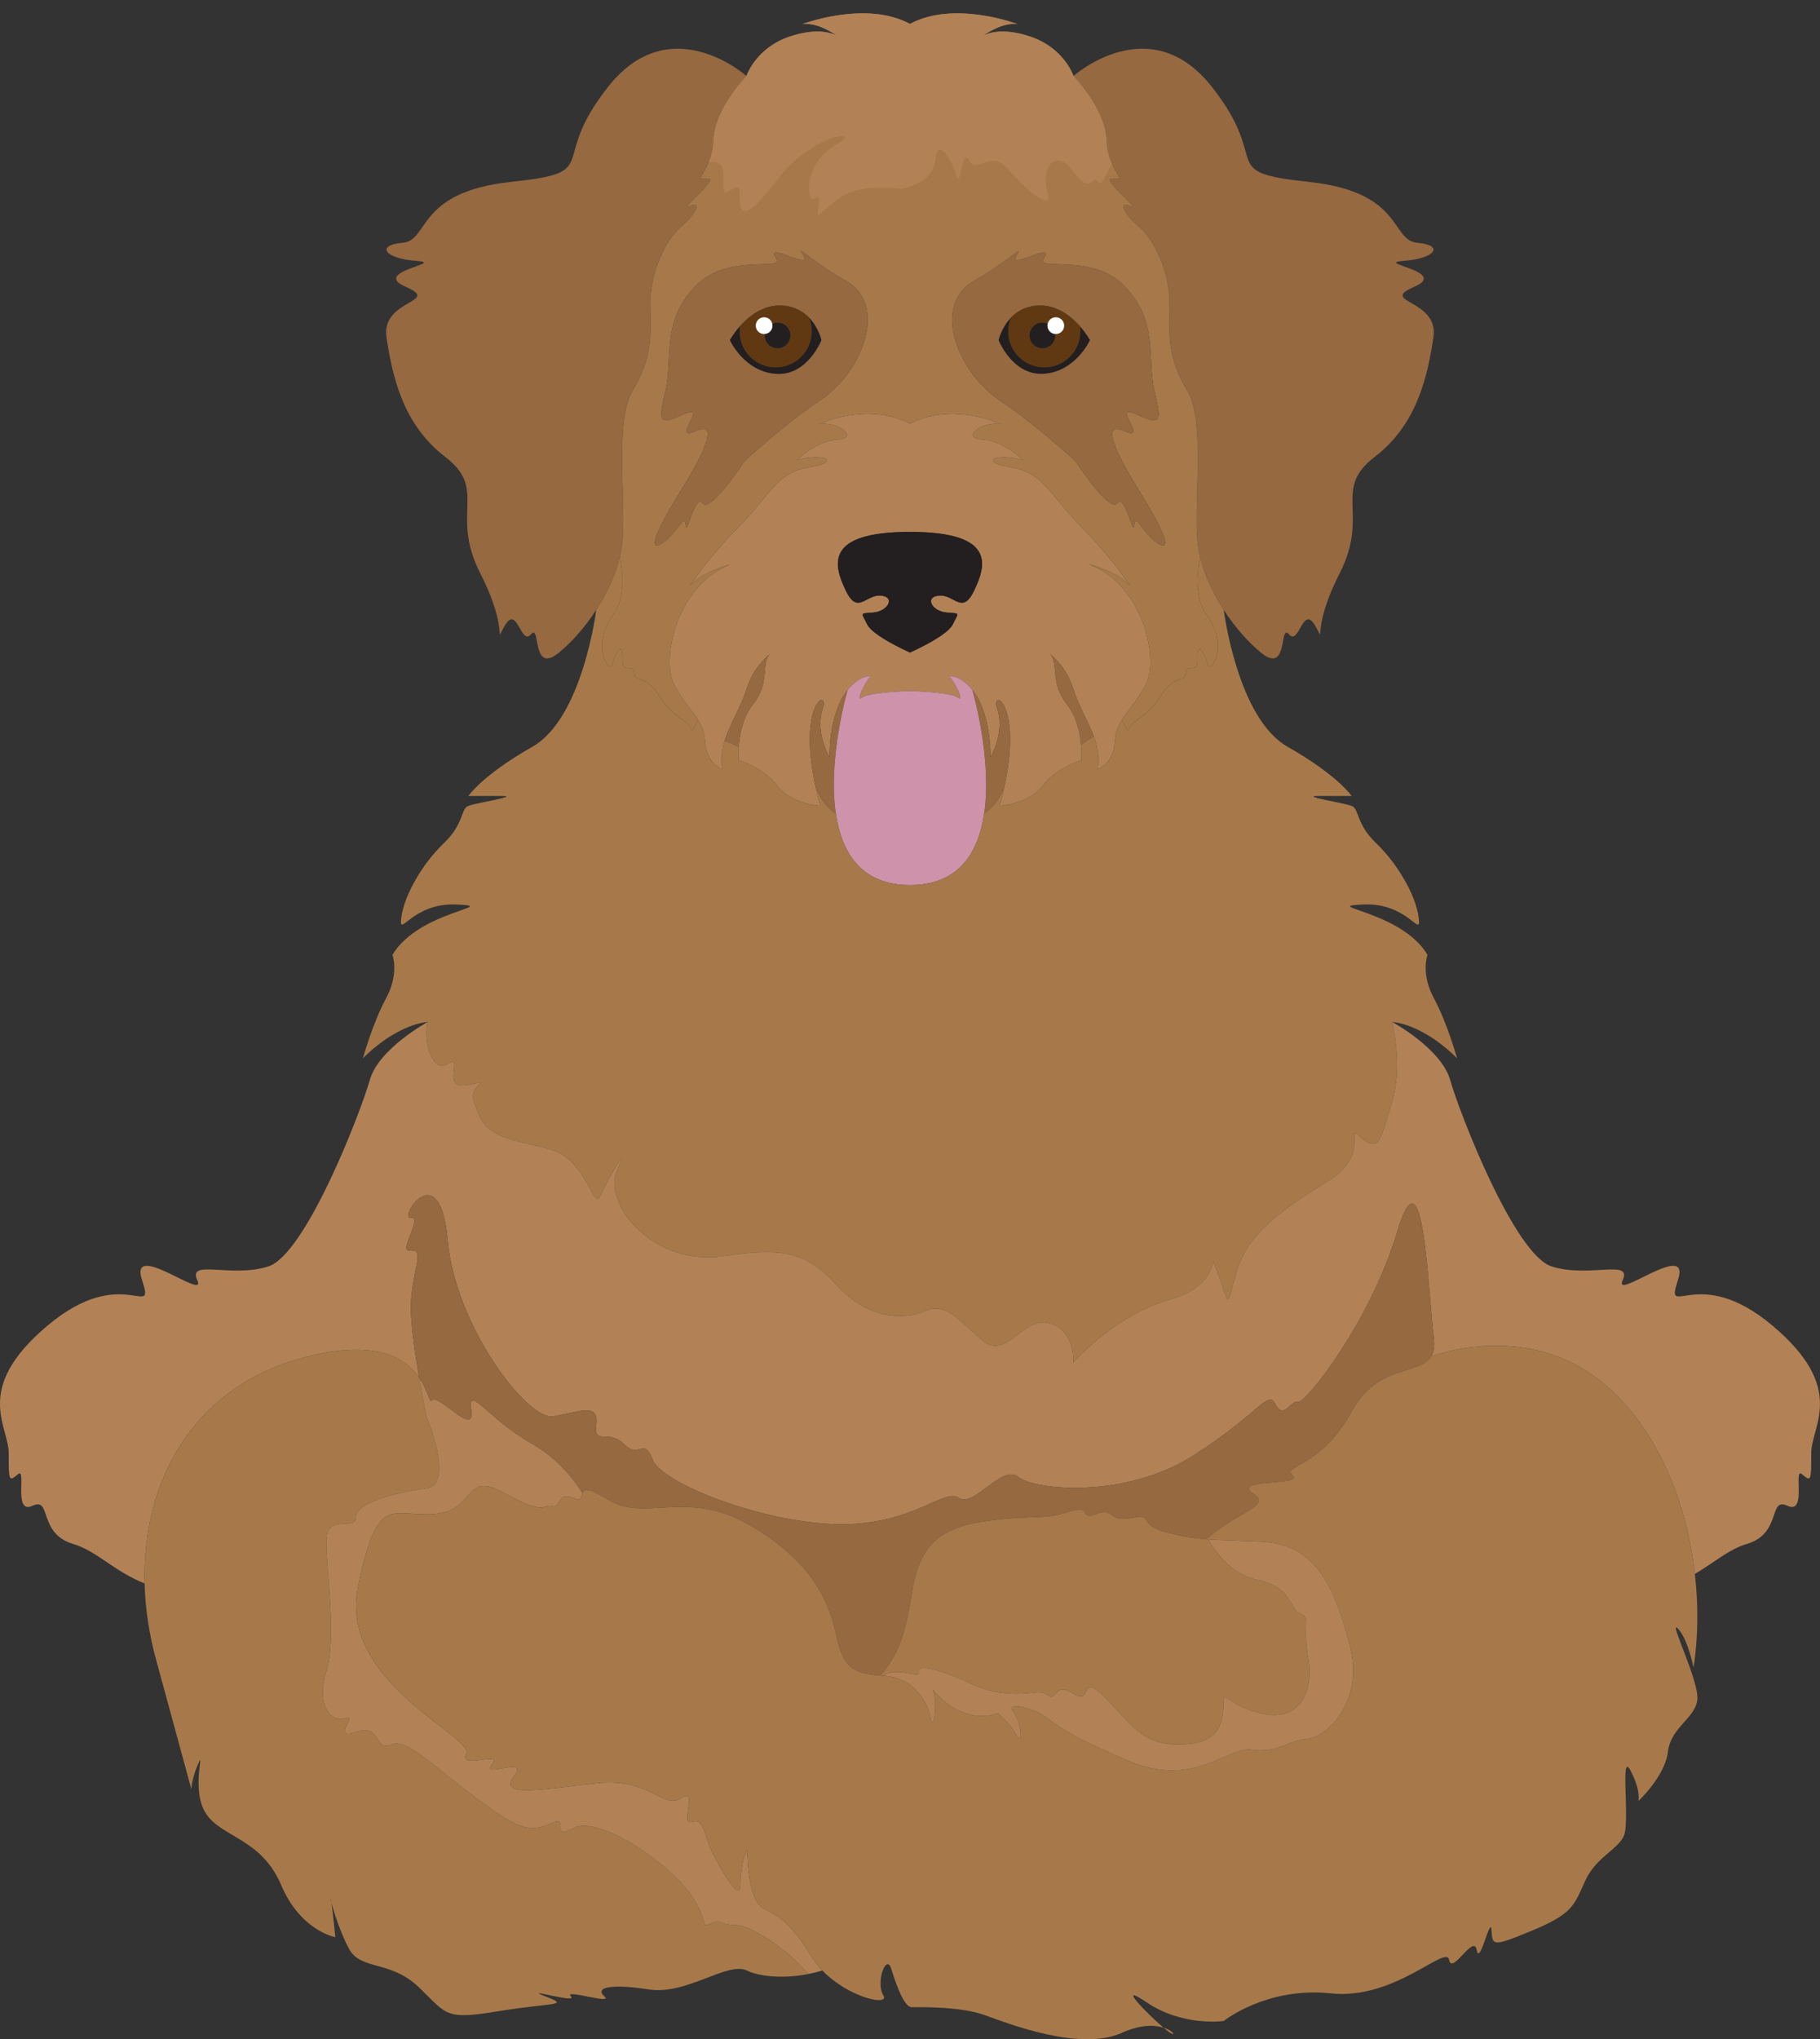 <?xml version="1.0" encoding="UTF-8"?><svg xmlns="http://www.w3.org/2000/svg" xmlns:xlink="http://www.w3.org/1999/xlink" height="642.5" preserveAspectRatio="xMidYMid meet" version="1.0" viewBox="0.0 -4.2 573.8 642.5" width="573.8" zoomAndPan="magnify"><rect x="0.0" y="-4.2" width="573.8" height="642.5" fill="#333333" stroke="none"/><defs><clipPath id="a"><path d="M 0 317 L 573.789 317 L 573.789 495 L 0 495 Z M 0 317"/></clipPath><clipPath id="b"><path d="M 112 419 L 536 419 L 536 638.301 L 112 638.301 Z M 112 419"/></clipPath></defs><g><g id="change1_1"><path d="M 230.492 173.543 C 230.426 173.559 230.336 173.582 230.215 173.621 C 230.27 173.609 230.32 173.598 230.371 173.582 C 230.242 173.637 230.109 173.688 229.992 173.754 C 230.164 173.676 230.32 173.609 230.492 173.543 Z M 343.402 173.582 C 343.453 173.598 343.508 173.609 343.57 173.621 C 343.453 173.582 343.348 173.559 343.281 173.543 C 343.453 173.609 343.609 173.676 343.781 173.754 C 343.664 173.688 343.531 173.637 343.402 173.582 Z M 357.438 185.938 C 358.059 187.004 358.637 188.082 359.148 189.188 C 358.648 188.082 358.07 186.988 357.438 185.938" fill="#b28256"/></g><g id="change1_2"><path d="M 307.133 181.852 C 303.402 189.672 300.918 183.109 296.133 183.457 C 291.332 183.805 293.82 188.43 298.43 188.777 C 303.055 189.137 302.16 188.777 300.395 192.52 C 298.617 196.234 286.895 201.395 286.895 201.395 C 286.895 201.395 275.172 196.234 273.395 192.52 C 271.617 188.777 270.734 189.137 275.359 188.777 C 279.961 188.43 282.445 183.805 277.66 183.457 C 272.875 183.109 270.387 189.672 266.645 181.852 C 262.918 174.047 259.535 163.383 286.895 163.383 C 314.23 163.383 310.859 174.047 307.133 181.852 Z M 360.508 192.531 C 360.109 191.41 359.648 190.293 359.152 189.188 C 358.633 188.078 358.059 187 357.438 185.941 C 355.758 183.082 353.621 180.41 351.035 178.172 C 350.414 177.641 349.758 177.117 349.07 176.633 C 347.469 175.488 345.703 174.52 343.777 173.746 C 343.613 173.676 343.453 173.609 343.277 173.551 C 343.355 173.562 343.453 173.586 343.578 173.625 C 343.664 173.648 343.754 173.676 343.863 173.699 C 343.988 173.734 344.125 173.785 344.285 173.836 C 345.195 174.109 346.598 174.566 348.164 175.203 C 348.848 175.477 349.559 175.801 350.254 176.121 C 351.508 176.719 352.754 177.414 353.859 178.199 C 354.02 178.309 354.168 178.41 354.316 178.547 C 354.777 178.883 355.211 179.254 355.598 179.641 C 355.734 179.754 355.848 179.891 355.973 180.012 C 356.082 180.148 356.207 180.273 356.309 180.41 C 355.996 179.926 350.848 171.934 340.879 161.789 C 330.574 151.324 329.156 144.746 318.492 142.973 C 307.84 141.191 314.777 138.348 322.582 140.832 C 322.582 140.832 316.555 134.629 309.617 134.27 C 303.363 133.957 308.535 129.297 313.918 129.297 C 314.492 129.297 315.051 129.359 315.621 129.473 C 315.609 129.461 315.598 129.461 315.586 129.445 C 315.176 129.246 313.047 128.289 309.879 127.469 C 309.719 127.422 309.57 127.383 309.418 127.348 C 308.34 127.07 307.133 126.824 305.852 126.637 C 305.555 126.586 305.254 126.539 304.945 126.5 C 299.711 125.816 293.184 126.066 286.895 129.297 C 273.336 122.348 258.754 129.184 258.145 129.473 C 264 128.242 271.086 133.922 264.16 134.27 C 257.234 134.629 251.195 140.832 251.195 140.832 C 259.016 138.348 265.938 141.191 255.273 142.973 C 244.633 144.746 243.215 151.324 232.91 161.789 C 222.93 171.934 217.797 179.926 217.484 180.41 C 217.586 180.273 217.707 180.148 217.82 180.012 C 217.945 179.891 218.055 179.754 218.191 179.641 C 218.566 179.254 219 178.883 219.461 178.547 C 219.621 178.41 219.773 178.309 219.934 178.199 C 220.242 177.977 220.566 177.75 220.914 177.539 C 221.188 177.379 221.473 177.203 221.773 177.031 C 222.605 176.57 223.477 176.137 224.336 175.75 C 224.508 175.676 224.68 175.602 224.844 175.527 C 225.363 175.301 225.863 175.102 226.336 174.93 C 226.586 174.828 226.832 174.742 227.066 174.645 C 227.738 174.395 228.348 174.195 228.859 174.035 C 229.059 173.961 229.242 173.91 229.402 173.859 C 229.742 173.746 230.016 173.676 230.215 173.625 C 230.336 173.586 230.426 173.562 230.484 173.551 C 230.449 173.562 230.41 173.574 230.375 173.586 C 230.25 173.637 230.125 173.688 229.988 173.746 C 228.895 174.172 227.863 174.691 226.883 175.238 C 226.199 175.625 225.562 176.047 224.941 176.484 C 224.508 176.781 224.086 177.078 223.676 177.414 C 223.016 177.926 222.383 178.461 221.797 179.031 C 220.121 180.609 218.676 182.375 217.41 184.238 C 217.148 184.625 216.898 185.035 216.664 185.422 C 216.562 185.582 216.453 185.758 216.363 185.906 C 216.18 186.227 215.992 186.539 215.816 186.863 C 215.781 186.926 215.742 186.988 215.707 187.062 C 215.336 187.758 214.961 188.465 214.637 189.188 C 213.781 191.039 213.086 192.941 212.551 194.805 C 212.34 195.539 212.152 196.273 211.977 197.02 C 210.711 202.688 210.883 207.934 212.312 210.977 C 214.688 216.074 217.945 219.156 220.07 222.613 C 221.289 224.562 222.121 226.641 222.258 229.273 C 222.605 236.547 227.766 238.137 227.766 238.137 C 227.219 234.93 227.613 232.035 228.473 229.227 C 230.137 223.805 233.582 218.711 235.57 212.395 C 237.246 207.062 240.703 203.543 242.742 201.867 L 242.742 201.879 C 242.383 202.215 242.121 202.598 241.922 203.047 C 241.824 203.27 241.734 203.508 241.66 203.754 C 241.188 205.371 241.238 207.496 240.852 209.906 C 240.703 210.789 240.504 211.723 240.184 212.668 C 239.934 213.465 239.598 214.27 239.164 215.078 C 238.84 215.688 238.453 216.309 238.008 216.93 C 237.859 217.129 237.695 217.34 237.535 217.555 C 234.129 221.816 233.148 227.324 232.898 231.078 C 232.734 233.59 232.91 235.305 232.91 235.305 C 232.91 235.305 240.902 237.789 245.168 243.469 C 249.418 249.152 258.629 249.699 258.629 249.699 C 258.082 247.695 257.621 245.82 257.223 244.055 C 257.223 244.016 257.211 244.004 257.211 243.992 C 257.199 243.98 257.199 243.969 257.199 243.969 C 251.184 216.895 261.699 212.32 259.375 219.145 C 256.887 226.43 261.5 234.422 261.5 234.422 C 261.648 223.223 264.359 216.758 267.258 213.141 C 271.023 208.414 275.086 208.492 274.289 209.199 C 272.875 210.441 269.492 217.367 271.805 215.59 C 274.105 213.812 286.895 213.523 286.895 213.523 C 286.895 213.523 299.688 213.812 301.984 215.59 C 304.285 217.367 300.918 210.441 299.5 209.199 C 298.703 208.492 302.77 208.414 306.535 213.141 C 309.434 216.758 312.141 223.223 312.289 234.422 C 312.289 234.422 316.902 226.43 314.414 219.145 C 312.094 212.32 322.582 216.895 316.578 243.969 C 316.578 243.969 316.578 243.98 316.578 243.992 L 316.566 244.004 C 316.168 245.793 315.695 247.695 315.137 249.699 C 315.137 249.699 324.348 249.152 328.609 243.469 C 332.875 237.789 340.879 235.305 340.879 235.305 C 340.879 235.305 341.066 233.34 340.832 230.543 C 340.547 226.812 339.488 221.605 336.258 217.555 C 334.926 215.887 334.105 214.246 333.598 212.668 C 333.547 212.531 333.508 212.395 333.461 212.258 C 333.434 212.145 333.398 212.035 333.371 211.922 C 333.285 211.637 333.211 211.34 333.148 211.062 C 333.086 210.789 333.035 210.531 333 210.27 C 332.938 209.957 332.887 209.648 332.852 209.348 C 332.84 209.301 332.84 209.25 332.824 209.199 C 332.789 208.891 332.75 208.578 332.715 208.266 C 332.676 207.906 332.641 207.547 332.613 207.199 C 332.578 206.875 332.551 206.562 332.527 206.254 C 332.477 205.781 332.43 205.336 332.363 204.91 C 332.18 203.805 331.895 202.859 331.285 202.141 C 331.223 202.051 331.137 201.965 331.035 201.879 L 331.035 201.867 C 333.086 203.543 336.52 207.062 338.207 212.395 C 340.023 218.176 343.07 222.922 344.844 227.844 C 346.016 231.078 346.648 234.406 346.016 238.137 C 346.016 238.137 351.16 236.547 351.52 229.273 C 351.645 226.641 352.492 224.562 353.723 222.613 C 355.836 219.156 359.078 216.074 361.465 210.977 C 361.551 210.766 361.652 210.543 361.738 210.316 C 363.242 206.34 362.957 199.418 360.508 192.531" fill="#b28256"/></g><g id="change2_1"><path d="M 307.129 181.859 C 303.406 189.672 300.918 183.109 296.129 183.449 C 291.328 183.805 293.812 188.422 298.434 188.777 C 303.051 189.133 302.156 188.777 300.391 192.516 C 298.617 196.238 286.895 201.395 286.895 201.395 C 286.895 201.395 275.172 196.238 273.395 192.516 C 271.617 188.777 270.738 189.133 275.355 188.777 C 279.961 188.422 282.445 183.805 277.656 183.449 C 272.867 183.109 270.383 189.672 266.645 181.859 C 262.922 174.043 259.539 163.387 286.895 163.387 C 314.234 163.387 310.863 174.043 307.129 181.859" fill="#231f20"/></g><g id="change3_1"><path d="M 263.527 252.16 C 259.273 249.312 257.461 244.664 257.223 244.055 C 257.223 244.016 257.211 244.004 257.211 243.992 C 257.199 243.98 257.199 243.969 257.199 243.969 C 251.184 216.895 261.699 212.32 259.375 219.145 C 256.887 226.43 261.5 234.422 261.5 234.422 C 261.648 223.223 264.359 216.758 267.258 213.141 C 267.258 213.141 260.93 234.594 263.527 252.16" fill="#966941"/></g><g id="change3_2"><path d="M 316.578 243.969 C 316.578 243.969 316.578 243.98 316.578 243.992 L 316.566 244.004 C 316.395 244.504 314.578 249.238 310.277 252.145 C 312.863 234.582 306.535 213.141 306.535 213.141 C 309.434 216.758 312.141 223.223 312.289 234.422 C 312.289 234.422 316.902 226.43 314.414 219.145 C 312.094 212.32 322.582 216.895 316.578 243.969" fill="#966941"/></g><g id="change3_3"><path d="M 235.336 19.746 C 235.336 19.746 230.137 25.07 227.082 31.742 C 225.887 34.367 225.016 37.188 224.918 39.984 C 224.906 40.336 224.883 40.668 224.855 41.004 C 224.855 41.055 224.844 41.105 224.844 41.152 C 224.844 41.191 224.832 41.242 224.832 41.277 C 224.832 41.316 224.832 41.352 224.816 41.379 C 224.781 41.785 224.73 42.172 224.668 42.547 C 224.656 42.621 224.645 42.695 224.633 42.77 C 224.617 42.855 224.594 42.941 224.582 43.031 C 224.559 43.191 224.531 43.34 224.496 43.488 C 224.496 43.555 224.48 43.629 224.457 43.688 C 224.434 43.777 224.422 43.863 224.395 43.938 C 224.359 44.074 224.336 44.211 224.297 44.348 C 224.285 44.434 224.258 44.512 224.246 44.586 C 224.234 44.621 224.223 44.645 224.223 44.672 C 224.223 44.684 224.211 44.684 224.211 44.695 C 224.184 44.781 224.16 44.871 224.133 44.957 C 224.059 45.23 223.973 45.492 223.887 45.738 C 223.875 45.789 223.859 45.828 223.836 45.863 C 223.762 46.113 223.676 46.336 223.574 46.562 C 223.574 46.598 223.562 46.621 223.551 46.648 C 223.5 46.785 223.438 46.91 223.387 47.031 C 223.34 47.184 223.277 47.332 223.203 47.48 C 223.141 47.641 223.066 47.789 222.992 47.93 C 222.891 48.129 222.805 48.324 222.703 48.512 C 222.281 49.332 221.859 50.004 221.562 50.527 L 221.562 50.539 C 221.488 50.664 221.41 50.773 221.352 50.887 C 221.34 50.898 221.34 50.926 221.324 50.938 C 221.312 50.949 221.312 50.949 221.312 50.949 C 221.25 51.074 221.188 51.184 221.137 51.285 L 221.137 51.297 C 221.09 51.395 221.051 51.484 221.016 51.57 C 220.977 51.707 220.953 51.809 220.988 51.883 C 220.988 51.918 221.004 51.941 221.016 51.969 C 221.062 52.043 221.164 52.105 221.312 52.129 C 221.598 52.191 222.07 52.168 222.793 52.055 C 225.352 51.695 222.828 54.43 220.316 56.941 L 219.984 57.277 C 219.871 57.387 219.758 57.488 219.66 57.598 C 219.547 57.711 219.438 57.809 219.336 57.922 C 219.125 58.121 218.914 58.332 218.715 58.531 L 218.418 58.828 C 216.949 60.309 216.105 61.266 217.473 60.684 C 221.375 59.004 219.598 63.066 214.625 67.332 C 209.652 71.598 204.68 82.246 205.027 92.812 C 205.391 103.379 205.027 109.594 199.348 119.105 C 193.668 128.613 197.57 154.332 196.152 167.121 C 196.016 168.328 195.816 169.547 195.531 170.777 C 195.496 170.949 195.445 171.125 195.406 171.301 C 194.066 176.98 191.344 182.762 187.988 187.945 C 187.91 188.055 187.852 188.156 187.777 188.266 C 184.32 193.523 180.219 198.148 176.266 201.395 C 167.391 208.664 170.586 191.984 167.391 195.664 C 164.195 199.355 163.125 186.305 159.223 192.789 C 155.32 199.293 161 195.18 151.402 176.406 C 141.82 157.625 153.891 150.078 140.402 139.777 C 126.902 129.484 123.711 114.207 121.859 102.137 C 120.008 90.055 139.336 91.121 127.973 86.188 C 116.613 81.277 141.113 78.691 131.168 77.984 C 121.223 77.277 118.391 73.012 126.902 72.305 C 135.43 71.598 131.168 56.32 161 53.125 C 190.836 49.93 172.363 47.441 191.891 22.941 C 211.43 -1.57 235.336 19.746 235.336 19.746" fill="#966941"/></g><g id="change3_4"><path d="M 451.922 102.137 C 450.07 114.207 446.875 129.484 433.375 139.777 C 419.887 150.078 431.957 157.625 422.375 176.406 C 412.777 195.18 418.469 199.293 414.555 192.789 C 410.652 186.305 409.582 199.355 406.387 195.664 C 403.195 191.984 406.387 208.664 397.512 201.395 C 393.473 198.086 389.297 193.34 385.805 187.957 C 385.805 187.945 385.805 187.945 385.805 187.945 C 382.434 182.762 379.715 176.98 378.371 171.312 C 378.285 170.949 378.207 170.59 378.133 170.242 C 377.984 169.547 377.859 168.852 377.762 168.156 C 377.711 167.82 377.66 167.473 377.625 167.121 C 376.73 159.117 377.934 146.039 377.562 135.039 C 377.523 134.094 377.488 133.164 377.426 132.242 C 377.387 131.684 377.352 131.125 377.301 130.59 C 377.227 129.746 377.141 128.91 377.039 128.117 C 376.965 127.543 376.879 126.984 376.793 126.438 C 376.445 124.363 375.973 122.496 375.324 120.906 C 375.051 120.262 374.754 119.652 374.43 119.105 C 373.535 117.613 372.777 116.195 372.133 114.84 C 371.781 114.121 371.473 113.41 371.211 112.727 C 371.035 112.344 370.898 111.957 370.762 111.57 C 370.664 111.336 370.59 111.113 370.516 110.875 C 370.078 109.605 369.73 108.34 369.469 107.086 C 369.406 106.809 369.359 106.551 369.309 106.277 C 368.574 102.234 368.574 98.059 368.75 92.812 C 368.887 88.949 368.301 85.059 367.258 81.488 C 367.086 80.906 366.91 80.32 366.711 79.762 C 366.711 79.75 366.711 79.75 366.711 79.75 C 366.41 78.891 366.102 78.059 365.766 77.266 C 365.766 77.254 365.766 77.254 365.766 77.254 C 365.543 76.719 365.305 76.195 365.059 75.684 C 365.07 75.672 365.059 75.672 365.059 75.672 C 364.82 75.164 364.574 74.664 364.312 74.18 C 363.68 72.965 362.98 71.844 362.262 70.824 C 361.977 70.426 361.688 70.043 361.391 69.68 C 361.105 69.32 360.82 68.973 360.508 68.648 C 360.508 68.648 360.52 68.648 360.508 68.637 C 360.348 68.477 360.195 68.324 360.047 68.176 C 359.762 67.867 359.465 67.578 359.164 67.332 C 358.582 66.836 358.047 66.336 357.551 65.852 C 357.227 65.516 356.914 65.207 356.629 64.895 C 356.355 64.586 356.094 64.273 355.848 63.988 C 355.609 63.691 355.398 63.414 355.211 63.145 C 355.027 62.871 354.863 62.621 354.715 62.387 C 353.723 60.633 354.094 59.727 356.32 60.684 C 360.223 62.359 346.016 51.348 350.984 52.055 C 352.316 52.254 352.812 52.191 352.812 51.793 C 352.812 51.742 352.789 51.672 352.777 51.605 C 352.766 51.52 352.715 51.41 352.652 51.285 C 352.602 51.172 352.527 51.062 352.465 50.938 C 352.367 50.75 352.242 50.539 352.094 50.301 C 351.883 49.969 351.645 49.559 351.395 49.109 C 351.336 48.984 351.273 48.871 351.199 48.734 C 351.074 48.488 350.938 48.227 350.812 47.953 C 350.738 47.816 350.676 47.68 350.602 47.543 C 350.527 47.355 350.438 47.172 350.363 46.984 C 350.34 46.922 350.316 46.871 350.301 46.809 L 350.289 46.809 C 350.238 46.672 350.191 46.535 350.129 46.387 C 350.117 46.363 350.117 46.336 350.09 46.301 C 350.055 46.215 350.027 46.113 350.004 46.027 C 349.992 46.004 349.98 45.988 349.98 45.965 C 349.98 45.953 349.969 45.953 349.969 45.938 C 349.918 45.777 349.855 45.617 349.805 45.453 C 349.719 45.207 349.645 44.945 349.57 44.672 C 349.547 44.57 349.52 44.473 349.496 44.371 C 349.469 44.285 349.457 44.211 349.434 44.137 C 349.406 44.062 349.395 43.977 349.371 43.887 C 349.344 43.801 349.32 43.703 349.309 43.602 C 349.281 43.516 349.27 43.43 349.258 43.34 C 349.234 43.266 349.223 43.203 349.223 43.129 C 349.184 43.008 349.16 42.883 349.145 42.758 C 349.133 42.684 349.121 42.621 349.109 42.547 C 349.098 42.508 349.098 42.484 349.098 42.445 C 349.086 42.359 349.07 42.273 349.059 42.188 C 349.047 42.098 349.035 42.012 349.023 41.91 C 348.996 41.785 348.984 41.676 348.984 41.551 C 348.961 41.465 348.961 41.391 348.949 41.305 C 348.949 41.254 348.934 41.215 348.934 41.164 C 348.898 40.793 348.871 40.395 348.859 39.984 C 348.5 30.039 338.445 19.746 338.445 19.746 C 338.445 19.746 362.359 -1.57 381.887 22.941 C 401.414 47.441 382.957 49.93 412.777 53.125 C 442.609 56.32 438.348 71.598 446.875 72.305 C 455.402 73.012 452.555 77.277 442.609 77.984 C 432.668 78.691 457.18 81.277 445.805 86.188 C 434.445 91.121 453.773 90.055 451.922 102.137" fill="#966941"/></g><g id="change4_2"><path d="M 365.281 167.121 C 364.336 166.562 363.465 165.828 362.695 165.059 C 362.508 164.859 362.324 164.66 362.137 164.465 C 361.961 164.266 361.777 164.066 361.613 163.867 C 361.441 163.668 361.277 163.469 361.117 163.27 C 360.953 163.07 360.805 162.883 360.656 162.699 C 360.434 162.41 360.223 162.137 360.023 161.879 C 359.762 161.527 359.527 161.219 359.301 160.945 C 359.238 160.871 359.191 160.809 359.141 160.746 C 359.039 160.621 358.941 160.512 358.844 160.41 C 358.145 159.688 357.734 159.703 357.609 161.191 C 357.551 161.926 357.414 162.09 357.238 161.879 C 357.09 161.691 356.902 161.27 356.68 160.695 C 356.531 160.324 356.367 159.875 356.207 159.402 C 356.121 159.168 356.031 158.918 355.945 158.672 C 355.895 158.547 355.848 158.422 355.809 158.297 C 355.723 158.035 355.621 157.789 355.523 157.527 C 354.578 155.102 353.434 152.852 352.277 154.332 C 349.793 157.527 339.141 141.191 339.141 141.191 C 339.141 141.191 327.43 130.191 314.812 121.664 C 313.797 120.98 312.812 120.211 311.855 119.379 C 311.371 118.953 310.91 118.52 310.449 118.074 C 301.449 109.262 296.281 94.629 303.875 86.762 C 304.508 86.102 305.242 85.48 306.074 84.922 C 306.348 84.734 306.637 84.562 306.934 84.387 C 307.852 83.852 308.711 83.328 309.531 82.832 C 310.34 82.336 311.109 81.852 311.828 81.391 C 312.305 81.078 312.762 80.781 313.199 80.496 C 314.293 79.773 315.262 79.105 316.105 78.508 C 316.617 78.145 317.09 77.812 317.512 77.5 C 317.797 77.289 318.059 77.09 318.309 76.902 C 318.555 76.719 318.793 76.543 319.004 76.383 C 321.551 74.453 321.676 74.242 320.32 76.566 C 318.258 80.109 328.039 74.555 329.52 75.461 C 329.77 75.621 329.77 75.957 329.445 76.566 C 329.383 76.68 329.309 76.789 329.234 76.914 C 329.109 77.113 329.008 77.301 328.945 77.465 C 328.797 77.848 328.836 78.145 329.047 78.371 C 329.172 78.508 329.344 78.605 329.555 78.68 C 329.645 78.719 329.742 78.742 329.844 78.77 C 330.289 78.879 330.859 78.941 331.559 78.992 C 332.379 79.039 333.359 79.066 334.465 79.09 C 335.027 79.105 335.609 79.117 336.23 79.152 C 336.84 79.18 337.477 79.215 338.133 79.266 C 338.793 79.316 339.465 79.379 340.16 79.465 C 341.191 79.59 342.246 79.762 343.328 79.996 C 343.691 80.074 344.051 80.16 344.41 80.262 C 345.492 80.547 346.586 80.906 347.656 81.34 C 347.656 81.34 347.656 81.34 347.668 81.34 C 348.387 81.652 349.098 81.988 349.793 82.359 C 351.199 83.133 352.551 84.09 353.832 85.27 C 354.145 85.566 354.453 85.879 354.766 86.199 C 357.102 88.676 358.73 91.137 359.887 93.598 C 360.223 94.305 360.508 95.004 360.758 95.699 C 360.895 96.047 361.02 96.406 361.129 96.754 C 361.352 97.449 361.551 98.148 361.715 98.844 C 361.801 99.191 361.875 99.539 361.949 99.887 C 362.086 100.582 362.211 101.277 362.312 101.977 C 363.168 107.844 362.684 113.586 364 119.105 C 365.195 124.113 365.652 126.738 364.934 127.742 C 364.422 128.438 363.328 128.328 361.504 127.668 C 360.781 127.406 359.938 127.059 358.969 126.637 C 358.645 126.488 358.309 126.352 357.961 126.188 C 350.152 122.734 362.586 135.164 354.418 131.609 C 346.25 128.055 353 140.484 359.391 150.789 C 365.777 161.082 370.117 169.957 365.281 167.121 Z M 271.469 106.113 C 271.234 106.688 270.973 107.27 270.688 107.844 C 270.551 108.141 270.402 108.426 270.25 108.715 C 269.816 109.57 269.332 110.414 268.809 111.234 C 268.461 111.797 268.102 112.328 267.727 112.863 C 267.168 113.672 266.57 114.453 265.949 115.215 C 265.539 115.711 265.117 116.207 264.672 116.68 C 264.234 117.164 263.785 117.625 263.328 118.074 C 261.945 119.414 260.48 120.633 258.953 121.664 C 246.82 129.867 235.52 140.359 234.676 141.156 C 234.652 141.18 234.637 141.191 234.637 141.191 C 234.637 141.191 232.945 143.789 230.746 146.699 C 230.285 147.336 229.789 147.969 229.281 148.602 C 228.609 149.445 227.926 150.281 227.23 151.039 C 224.805 153.746 222.48 155.613 221.488 154.332 C 220.629 153.238 219.785 154.184 219.012 155.738 C 218.914 155.961 218.801 156.184 218.703 156.422 C 218.602 156.656 218.492 156.906 218.391 157.152 C 218.293 157.402 218.203 157.664 218.105 157.91 C 217.922 158.422 217.734 158.918 217.559 159.402 C 217.523 159.516 217.484 159.641 217.434 159.75 C 217.273 160.211 217.125 160.621 216.988 160.969 C 216.562 162.039 216.266 162.426 216.168 161.191 C 215.805 157.055 213.32 164.277 208.496 167.121 C 207.551 167.672 206.969 167.781 206.672 167.531 C 206.609 167.484 206.559 167.41 206.52 167.32 C 205.812 165.719 209.492 158.672 214.391 150.789 C 220.777 140.484 227.527 128.055 219.359 131.609 C 211.195 135.164 223.625 122.734 215.805 126.188 C 215.457 126.352 215.121 126.488 214.801 126.637 C 213.828 127.059 212.984 127.406 212.262 127.668 C 210.648 128.254 209.605 128.402 209.043 127.941 C 208.051 127.133 208.473 124.5 209.766 119.105 C 211.172 113.262 210.535 107.16 211.629 100.93 C 211.805 99.887 212.027 98.855 212.324 97.801 C 212.5 97.188 212.688 96.578 212.91 95.973 C 214.055 92.738 215.918 89.469 219 86.199 C 219.312 85.879 219.621 85.566 219.934 85.27 C 221.215 84.09 222.566 83.133 223.973 82.359 C 224.68 81.988 225.391 81.641 226.109 81.34 C 227.18 80.906 228.273 80.547 229.355 80.262 C 229.727 80.16 230.09 80.074 230.449 79.996 C 231.52 79.762 232.586 79.59 233.617 79.465 C 234.316 79.379 234.984 79.316 235.645 79.266 C 236.305 79.215 236.938 79.18 237.547 79.152 C 238.168 79.117 238.754 79.105 239.312 79.09 C 240.418 79.066 241.414 79.039 242.246 78.992 C 242.867 78.953 243.402 78.891 243.824 78.793 C 244.109 78.73 244.336 78.656 244.508 78.543 C 245.031 78.234 245.078 77.734 244.547 76.914 C 241.785 72.664 252.102 78.559 253.57 77.676 C 253.805 77.512 253.793 77.176 253.445 76.566 C 252.812 75.484 252.5 74.953 252.613 74.891 C 252.711 74.789 253.383 75.324 254.773 76.383 C 254.984 76.543 255.211 76.719 255.461 76.902 C 255.707 77.09 255.98 77.289 256.266 77.5 C 256.691 77.812 257.16 78.145 257.66 78.508 C 257.66 78.508 257.66 78.508 257.672 78.508 C 258.516 79.117 259.484 79.773 260.578 80.496 C 261.016 80.781 261.477 81.078 261.945 81.391 C 262.668 81.852 263.441 82.336 264.246 82.832 C 265.066 83.328 265.926 83.852 266.844 84.387 C 267.145 84.562 267.43 84.734 267.703 84.922 C 268.523 85.48 269.258 86.102 269.902 86.762 C 270.762 87.645 271.457 88.613 271.992 89.645 C 272.266 90.152 272.5 90.688 272.699 91.246 C 272.898 91.797 273.059 92.355 273.184 92.938 C 274.105 96.98 273.348 101.629 271.469 106.113 Z M 380.645 189.848 C 376.793 184.613 377.227 177.016 378.371 171.312 C 378.285 170.949 378.207 170.59 378.133 170.242 C 377.984 169.547 377.859 168.852 377.762 168.156 C 377.711 167.82 377.66 167.473 377.625 167.121 C 376.73 159.117 377.934 146.039 377.562 135.039 C 377.523 134.094 377.488 133.164 377.426 132.242 C 377.387 131.684 377.352 131.125 377.301 130.59 C 377.227 129.746 377.141 128.91 377.039 128.117 C 376.965 127.543 376.879 126.984 376.793 126.438 C 376.445 124.363 375.973 122.496 375.324 120.906 C 375.051 120.262 374.754 119.652 374.43 119.105 C 373.535 117.613 372.777 116.195 372.133 114.84 C 371.781 114.121 371.473 113.41 371.211 112.727 C 371.035 112.344 370.898 111.957 370.762 111.57 C 370.664 111.336 370.59 111.113 370.516 110.875 C 370.078 109.605 369.73 108.34 369.469 107.086 C 369.406 106.809 369.359 106.551 369.309 106.277 C 368.574 102.234 368.574 98.059 368.75 92.812 C 368.887 88.949 368.301 85.059 367.258 81.488 C 367.086 80.906 366.91 80.32 366.711 79.762 C 366.711 79.75 366.711 79.75 366.711 79.75 C 366.41 78.891 366.102 78.059 365.766 77.266 C 365.766 77.254 365.766 77.254 365.766 77.254 C 365.543 76.719 365.305 76.195 365.059 75.684 C 365.07 75.672 365.059 75.672 365.059 75.672 C 364.82 75.164 364.574 74.664 364.312 74.18 C 363.68 72.965 362.98 71.844 362.262 70.824 C 361.977 70.426 361.688 70.043 361.391 69.68 C 361.105 69.32 360.82 68.973 360.508 68.648 C 360.508 68.648 360.52 68.648 360.508 68.637 C 360.348 68.477 360.195 68.324 360.047 68.176 C 359.762 67.867 359.465 67.578 359.164 67.332 C 358.582 66.836 358.047 66.336 357.551 65.852 C 357.227 65.516 356.914 65.207 356.629 64.895 C 356.355 64.586 356.094 64.273 355.848 63.988 C 355.609 63.691 355.398 63.414 355.211 63.145 C 355.027 62.871 354.863 62.621 354.715 62.387 C 353.723 60.633 354.094 59.727 356.32 60.684 C 360.223 62.359 346.016 51.348 350.984 52.055 C 352.316 52.254 352.812 52.191 352.812 51.793 C 352.812 51.742 352.789 51.672 352.777 51.605 C 352.777 51.594 352.766 51.582 352.766 51.57 C 352.738 51.484 352.703 51.383 352.652 51.285 C 352.602 51.172 352.527 51.062 352.465 50.938 C 352.367 50.75 352.242 50.539 352.094 50.301 C 351.883 49.969 351.645 49.559 351.395 49.109 C 351.336 48.984 351.273 48.871 351.199 48.734 C 351.074 48.488 350.938 48.227 350.812 47.953 C 350.738 47.816 350.676 47.68 350.613 47.531 C 350.527 47.355 350.453 47.172 350.363 46.984 C 350.34 46.934 350.316 46.871 350.289 46.809 C 350.238 46.672 350.191 46.535 350.129 46.387 C 350.117 46.363 350.117 46.336 350.09 46.301 C 350.078 46.273 350.066 46.25 350.055 46.215 C 350.027 46.137 350.004 46.039 349.98 45.965 C 349.98 45.953 349.969 45.953 349.969 45.938 C 349.918 45.789 349.855 45.629 349.805 45.453 C 349.719 45.207 349.645 44.945 349.57 44.672 C 349.547 44.57 349.52 44.473 349.496 44.371 C 349.469 44.285 349.457 44.211 349.434 44.137 C 349.406 44.062 349.395 43.977 349.371 43.887 C 349.344 43.789 349.32 43.703 349.309 43.602 C 349.281 43.516 349.27 43.43 349.258 43.34 C 349.234 43.266 349.223 43.203 349.223 43.129 C 349.184 43.008 349.16 42.883 349.145 42.758 C 349.133 42.695 349.121 42.621 349.109 42.547 C 349.098 42.508 349.098 42.484 349.098 42.445 C 349.059 42.273 349.035 42.098 349.023 41.91 C 349.012 41.863 348.996 41.801 348.996 41.75 C 348.984 41.602 348.973 41.453 348.949 41.305 C 348.934 41.266 348.934 41.215 348.934 41.164 C 348.898 40.793 348.871 40.395 348.859 39.984 C 348.5 30.039 338.445 19.746 338.445 19.746 C 338.445 19.746 336.344 13.422 329.246 9.309 C 328.723 9.008 328.164 8.711 327.578 8.438 C 326.711 8.016 325.777 7.641 324.77 7.305 C 321.203 6.125 318.332 5.727 316.082 5.727 C 315.844 5.727 315.609 5.727 315.387 5.754 C 315.371 5.754 315.359 5.754 315.359 5.754 C 315.25 5.754 315.137 5.766 315.039 5.777 C 314.691 5.789 314.379 5.828 314.078 5.852 C 314.043 5.852 314.02 5.852 313.992 5.863 C 313.656 5.891 313.336 5.949 313.047 6.012 C 312.664 6.074 312.316 6.16 312.004 6.25 C 311.707 6.336 311.445 6.422 311.211 6.512 C 310.734 6.684 310.375 6.848 310.129 6.996 C 310.055 7.02 309.992 7.059 309.941 7.082 C 310.027 7.02 310.102 6.957 310.203 6.906 C 310.402 6.758 310.625 6.598 310.91 6.41 C 310.91 6.41 310.91 6.41 310.922 6.41 C 311.098 6.301 311.281 6.176 311.496 6.051 C 311.695 5.926 311.918 5.789 312.141 5.664 C 312.602 5.402 313.121 5.145 313.672 4.883 C 313.867 4.781 314.07 4.707 314.266 4.609 C 314.902 4.32 315.586 4.062 316.281 3.863 C 316.453 3.812 316.617 3.773 316.789 3.738 C 316.953 3.676 317.125 3.641 317.312 3.602 C 317.336 3.59 317.363 3.59 317.387 3.578 C 317.461 3.562 317.535 3.551 317.621 3.539 C 317.871 3.477 318.121 3.441 318.367 3.426 C 318.531 3.391 318.703 3.379 318.867 3.363 C 319.512 3.305 320.16 3.316 320.805 3.402 C 320.805 3.402 300.918 -4.203 286.895 3.34 C 272.859 -4.203 252.973 3.402 252.973 3.402 C 257.746 2.77 262.93 6.398 263.973 7.184 C 263.238 6.711 260.395 5.219 254.898 5.926 C 253.195 6.137 251.234 6.57 249.008 7.305 C 248 7.641 247.066 8.016 246.199 8.438 C 245.613 8.711 245.055 9.008 244.531 9.309 C 237.434 13.422 235.336 19.746 235.336 19.746 C 235.336 19.746 230.137 25.07 227.082 31.742 C 225.887 34.367 225.031 37.188 224.93 39.996 C 224.918 40.309 224.895 40.617 224.867 40.918 C 224.867 40.941 224.867 40.969 224.855 41.004 C 224.855 41.055 224.855 41.105 224.844 41.152 C 224.844 41.191 224.844 41.242 224.832 41.277 C 224.832 41.316 224.832 41.352 224.816 41.379 C 224.781 41.785 224.73 42.172 224.668 42.547 C 224.668 42.621 224.656 42.695 224.633 42.77 C 224.617 42.855 224.594 42.941 224.582 43.031 C 224.559 43.191 224.531 43.34 224.496 43.488 C 224.496 43.555 224.48 43.629 224.457 43.688 C 224.434 43.777 224.422 43.863 224.395 43.938 C 224.359 44.074 224.336 44.211 224.297 44.348 C 224.285 44.434 224.258 44.512 224.246 44.586 C 224.234 44.609 224.234 44.645 224.223 44.672 C 224.223 44.684 224.211 44.684 224.211 44.695 C 224.195 44.734 224.195 44.758 224.172 44.797 C 224.16 44.848 224.148 44.906 224.133 44.957 C 224.059 45.23 223.973 45.492 223.887 45.738 C 223.824 45.953 223.75 46.152 223.676 46.336 C 223.637 46.438 223.602 46.547 223.551 46.648 C 223.5 46.785 223.449 46.91 223.402 47.031 C 223.34 47.184 223.277 47.332 223.203 47.48 C 223.141 47.641 223.066 47.789 222.992 47.93 C 222.891 48.129 222.805 48.324 222.703 48.512 C 222.281 49.332 221.859 50.004 221.562 50.527 L 221.562 50.539 C 221.488 50.664 221.41 50.773 221.352 50.887 C 221.34 50.898 221.34 50.926 221.324 50.938 C 221.312 50.949 221.312 50.949 221.312 50.949 C 221.25 51.074 221.188 51.184 221.137 51.285 L 221.137 51.297 C 221.09 51.395 221.051 51.484 221.016 51.57 C 220.977 51.707 220.953 51.809 220.988 51.883 C 220.988 51.918 221.004 51.941 221.016 51.969 C 221.039 51.98 221.051 51.992 221.078 52.02 C 221.137 52.066 221.215 52.105 221.312 52.129 C 221.598 52.191 222.07 52.168 222.793 52.055 C 225.352 51.695 222.828 54.43 220.316 56.941 L 219.984 57.277 C 219.871 57.387 219.758 57.488 219.66 57.598 C 219.547 57.711 219.438 57.809 219.336 57.922 C 219.125 58.121 218.914 58.332 218.715 58.531 L 218.418 58.828 C 216.949 60.309 216.105 61.266 217.473 60.684 C 221.375 59.004 219.598 63.066 214.625 67.332 C 209.652 71.598 204.68 82.246 205.027 92.812 C 205.391 103.379 205.027 109.594 199.348 119.105 C 193.668 128.613 197.57 154.332 196.152 167.121 C 196.016 168.328 195.805 169.547 195.531 170.777 C 195.496 170.949 195.457 171.125 195.422 171.301 L 195.422 171.312 C 196.551 177.016 196.984 184.613 193.145 189.848 C 186.211 199.266 192.25 208.84 193.145 204.949 C 194.016 201.047 196.441 197.824 196.215 203.246 C 195.98 208.664 199.535 204.414 199.895 207.781 C 200.242 211.164 203.266 207.781 207.875 215.066 C 212.5 222.34 216.926 222.699 217.82 225.371 C 218.43 227.176 218.453 225.223 220.07 222.613 C 217.945 219.156 214.688 216.074 212.312 210.977 C 210.883 207.934 210.711 202.688 211.977 197.02 C 212.152 196.273 212.34 195.539 212.551 194.805 C 213.086 192.941 213.781 191.039 214.637 189.188 C 214.961 188.465 215.336 187.758 215.707 187.062 C 215.742 186.988 215.781 186.926 215.816 186.863 C 215.992 186.539 216.18 186.227 216.363 185.906 C 216.453 185.758 216.562 185.582 216.664 185.422 C 216.898 185.035 217.148 184.625 217.41 184.238 C 218.676 182.375 220.121 180.609 221.797 179.031 C 222.383 178.461 223.016 177.926 223.676 177.414 C 224.086 177.078 224.508 176.781 224.941 176.484 C 225.562 176.047 226.199 175.625 226.883 175.238 C 227.863 174.691 228.895 174.172 229.988 173.746 C 230.125 173.688 230.25 173.637 230.375 173.586 C 230.41 173.574 230.449 173.562 230.484 173.551 C 230.426 173.562 230.336 173.586 230.215 173.625 C 230.016 173.676 229.742 173.746 229.402 173.859 C 229.242 173.91 229.059 173.961 228.859 174.035 C 228.348 174.195 227.738 174.395 227.066 174.645 C 226.832 174.742 226.586 174.828 226.336 174.93 C 225.863 175.102 225.363 175.301 224.844 175.527 C 224.68 175.602 224.508 175.676 224.336 175.75 C 223.477 176.137 222.605 176.57 221.773 177.031 C 221.473 177.203 221.188 177.379 220.914 177.539 C 220.566 177.75 220.242 177.977 219.934 178.199 C 219.773 178.309 219.609 178.422 219.461 178.547 C 219 178.883 218.566 179.254 218.191 179.641 C 218.055 179.754 217.945 179.891 217.82 180.012 C 217.707 180.148 217.586 180.273 217.484 180.41 C 217.797 179.926 222.93 171.934 232.91 161.789 C 243.215 151.324 244.633 144.746 255.273 142.973 C 265.938 141.191 259.016 138.348 251.195 140.832 C 251.195 140.832 257.234 134.629 264.16 134.27 C 271.086 133.922 264 128.242 258.145 129.473 C 258.754 129.184 273.336 122.348 286.895 129.297 C 293.184 126.066 299.711 125.816 304.945 126.5 C 305.254 126.539 305.555 126.586 305.852 126.637 C 307.133 126.824 308.34 127.07 309.418 127.348 C 309.57 127.383 309.719 127.422 309.879 127.469 C 313.047 128.289 315.176 129.246 315.586 129.445 C 315.609 129.461 315.621 129.461 315.633 129.473 L 315.621 129.473 C 315.062 129.348 314.48 129.297 313.918 129.297 C 308.535 129.297 303.363 133.957 309.617 134.27 C 316.555 134.629 322.582 140.832 322.582 140.832 C 314.777 138.348 307.84 141.191 318.492 142.973 C 329.156 144.746 330.574 151.324 340.879 161.789 C 350.848 171.934 355.996 179.926 356.309 180.41 C 356.207 180.273 356.082 180.148 355.973 180.012 C 355.848 179.891 355.734 179.754 355.598 179.641 C 355.211 179.254 354.777 178.883 354.316 178.547 C 354.18 178.422 354.02 178.309 353.859 178.199 C 352.754 177.414 351.508 176.719 350.254 176.121 C 349.559 175.801 348.848 175.477 348.164 175.203 C 346.598 174.566 345.195 174.109 344.285 173.836 C 344.125 173.785 343.988 173.734 343.863 173.699 C 343.754 173.676 343.664 173.648 343.578 173.625 C 343.453 173.586 343.355 173.562 343.277 173.551 C 343.453 173.609 343.613 173.676 343.777 173.746 C 345.703 174.52 347.469 175.488 349.07 176.633 C 349.758 177.117 350.414 177.641 351.035 178.172 C 353.621 180.41 355.758 183.082 357.438 185.941 C 358.059 187 358.633 188.078 359.152 189.188 C 359.648 190.293 360.109 191.41 360.508 192.531 C 362.957 199.418 363.242 206.34 361.738 210.316 C 361.652 210.543 361.551 210.766 361.465 210.977 C 359.078 216.074 355.836 219.156 353.723 222.613 C 355.336 225.223 355.359 227.176 355.973 225.371 C 356.84 222.699 361.289 222.34 365.914 215.066 C 370.527 207.781 373.547 211.164 373.895 207.781 C 374.258 204.414 377.812 208.664 377.551 203.246 C 377.324 197.824 379.75 201.047 380.645 204.949 C 381.527 208.84 387.57 199.266 380.645 189.848" fill="#a7794a"/></g><g id="change3_5"><path d="M 244.547 113.566 C 234.574 112.801 230.133 102.965 230.133 102.965 C 230.133 102.965 231.242 100.918 233.289 98.602 C 236.078 95.457 240.609 91.797 246.469 92.066 C 250.406 92.254 253.168 93.922 255.07 95.902 C 258.09 99.043 258.957 102.965 258.957 102.965 C 258.957 102.965 254.516 114.328 244.547 113.566 Z M 266.84 84.379 C 253.453 76.562 250.965 72.301 253.453 76.562 C 255.938 80.824 241.32 71.945 244.547 76.918 C 247.77 81.891 229.656 74.879 219.004 86.195 C 208.352 97.516 212.258 108.723 209.773 119.102 C 207.285 129.477 207.996 129.648 215.809 126.188 C 223.621 122.73 211.191 135.16 219.359 131.609 C 227.527 128.059 220.781 140.484 214.387 150.785 C 207.996 161.086 203.672 169.961 208.5 167.121 C 213.324 164.281 215.809 157.051 216.164 161.195 C 216.52 165.344 219.004 151.141 221.492 154.336 C 223.977 157.531 234.633 141.195 234.633 141.195 C 234.633 141.195 246.352 130.188 258.957 121.664 C 271.562 113.141 280.227 92.188 266.84 84.379" fill="#966941"/></g><g id="change2_2"><path d="M 258.957 102.965 C 258.957 102.965 254.516 114.328 244.547 113.566 C 234.574 112.801 230.133 102.965 230.133 102.965 C 230.133 102.965 231.242 100.918 233.289 98.602 C 233.219 99.121 233.18 99.648 233.18 100.188 C 233.18 106.465 238.266 111.551 244.547 111.551 C 250.824 111.551 255.91 106.465 255.91 100.188 C 255.91 98.676 255.609 97.227 255.07 95.902 C 258.09 99.043 258.957 102.965 258.957 102.965" fill="#231f20"/></g><g id="change2_3"><path d="M 343.648 102.965 C 343.648 102.965 339.207 112.801 329.23 113.566 C 319.258 114.328 314.816 102.965 314.816 102.965 C 314.816 102.965 315.691 99.035 318.719 95.891 C 318.172 97.211 317.871 98.668 317.871 100.188 C 317.871 106.465 322.957 111.551 329.234 111.551 C 335.516 111.551 340.602 106.465 340.602 100.188 C 340.602 99.648 340.566 99.121 340.492 98.602 C 342.539 100.918 343.648 102.965 343.648 102.965" fill="#231f20"/></g><g id="change5_1"><path d="M 245.141 105.508 C 242.918 105.508 241.113 103.703 241.113 101.48 C 241.113 99.258 242.918 97.461 245.141 97.461 C 247.363 97.461 249.16 99.258 249.16 101.48 C 249.16 103.703 247.363 105.508 245.141 105.508 Z M 255.07 95.902 C 253.168 93.922 250.406 92.254 246.469 92.066 C 240.609 91.797 236.078 95.457 233.289 98.602 C 233.219 99.121 233.18 99.648 233.18 100.188 C 233.18 106.465 238.266 111.551 244.547 111.551 C 250.824 111.551 255.91 106.465 255.91 100.188 C 255.91 98.676 255.609 97.227 255.07 95.902" fill="#603913"/></g><g id="change2_4"><path d="M 249.16 101.48 C 249.16 103.703 247.363 105.508 245.141 105.508 C 242.918 105.508 241.113 103.703 241.113 101.48 C 241.113 99.258 242.918 97.461 245.141 97.461 C 247.363 97.461 249.16 99.258 249.16 101.48" fill="#231f20"/></g><g id="change3_6"><path d="M 329.23 113.566 C 319.258 114.328 314.816 102.965 314.816 102.965 C 314.816 102.965 315.691 99.035 318.719 95.891 C 320.621 93.914 323.383 92.246 327.312 92.066 C 333.172 91.797 337.703 95.457 340.492 98.602 C 342.539 100.918 343.648 102.965 343.648 102.965 C 343.648 102.965 339.207 112.801 329.23 113.566 Z M 359.387 150.785 C 352.992 140.484 346.246 128.059 354.414 131.609 C 362.582 135.16 350.152 122.73 357.965 126.188 C 365.777 129.648 366.488 129.477 364.004 119.102 C 361.516 108.723 365.422 97.516 354.77 86.195 C 344.117 74.879 326.004 81.891 329.23 76.918 C 332.461 71.945 317.836 80.824 320.32 76.562 C 322.809 72.301 320.32 76.562 306.934 84.379 C 293.547 92.188 302.211 113.141 314.816 121.664 C 327.426 130.188 339.145 141.195 339.145 141.195 C 339.145 141.195 349.797 157.531 352.285 154.336 C 354.77 151.141 357.258 165.344 357.609 161.195 C 357.965 157.051 360.453 164.281 365.281 167.121 C 370.109 169.961 365.777 161.086 359.387 150.785" fill="#966941"/></g><g id="change5_2"><path d="M 328.641 105.508 C 326.414 105.508 324.617 103.703 324.617 101.48 C 324.617 99.258 326.414 97.461 328.641 97.461 C 330.863 97.461 332.664 99.258 332.664 101.48 C 332.664 103.703 330.863 105.508 328.641 105.508 Z M 340.492 98.602 C 337.703 95.457 333.172 91.797 327.312 92.066 C 323.383 92.246 320.621 93.914 318.719 95.891 C 318.172 97.211 317.871 98.668 317.871 100.188 C 317.871 106.465 322.957 111.551 329.234 111.551 C 335.516 111.551 340.602 106.465 340.602 100.188 C 340.602 99.648 340.566 99.121 340.492 98.602" fill="#603913"/></g><g id="change2_5"><path d="M 332.664 101.48 C 332.664 103.703 330.863 105.508 328.641 105.508 C 326.414 105.508 324.617 103.703 324.617 101.48 C 324.617 99.258 326.414 97.461 328.641 97.461 C 330.863 97.461 332.664 99.258 332.664 101.48" fill="#231f20"/></g><g id="change6_1"><path d="M 238.273 98.402 C 238.273 96.945 239.457 95.762 240.914 95.762 C 242.375 95.762 243.555 96.945 243.555 98.402 C 243.555 99.863 242.375 101.047 240.914 101.047 C 239.457 101.047 238.273 99.863 238.273 98.402" fill="#fff"/></g><g id="change6_2"><path d="M 335.508 98.402 C 335.508 96.945 334.324 95.762 332.867 95.762 C 331.406 95.762 330.227 96.945 330.227 98.402 C 330.227 99.863 331.406 101.047 332.867 101.047 C 334.324 101.047 335.508 99.863 335.508 98.402" fill="#fff"/></g><g id="change1_3"><path d="M 350.609 47.535 C 348.371 50.449 347.582 54.93 346.23 53.125 C 344.102 50.285 344.336 57.863 338.441 49.809 C 332.547 41.762 328 49.34 330.223 56.199 C 332.445 63.07 323.504 55.73 317.871 49.098 C 312.238 42.473 307.879 50.996 305.512 46.258 C 303.141 41.527 302.906 56.199 301.484 51.066 C 300.066 45.93 295.57 38.688 294.859 46.258 C 294.148 53.836 284.207 55.258 284.207 55.258 C 284.207 55.258 271.164 53.125 264.07 58.574 C 256.977 64.016 257.613 65.434 258.125 60.227 C 258.637 55.02 256.258 60.703 255.32 57.152 C 254.375 53.602 255.773 45.789 264.07 41.051 C 272.367 36.312 256.031 37.906 245.141 52.266 C 234.246 66.621 233.062 63.07 233.18 56.91 C 233.301 50.762 227.855 60.461 228.098 54.07 C 228.273 49.176 228.223 46.094 223.395 47.031 C 224.152 45.242 224.816 42.926 224.922 39.984 C 225.277 30.043 235.332 19.742 235.332 19.742 C 235.332 19.742 238.297 10.863 249.008 7.312 C 258.828 4.062 263.383 6.773 264.07 7.242 C 263.316 6.676 257.922 2.746 252.977 3.406 C 252.977 3.406 272.863 -4.199 286.891 3.336 C 300.918 -4.199 320.805 3.406 320.805 3.406 C 315.863 2.746 310.465 6.676 309.711 7.242 C 310.398 6.773 314.953 4.062 324.77 7.312 C 335.484 10.863 338.441 19.742 338.441 19.742 C 338.441 19.742 348.504 30.043 348.859 39.984 C 348.973 43.211 349.762 45.684 350.609 47.535" fill="#b28256"/></g><g id="change3_7"><path d="M 242.742 201.867 L 242.742 201.879 C 242.383 202.215 242.121 202.598 241.922 203.047 C 241.812 203.27 241.734 203.508 241.66 203.754 C 241.188 205.371 241.238 207.496 240.852 209.906 C 240.715 210.789 240.504 211.723 240.184 212.668 C 239.934 213.465 239.598 214.27 239.164 215.078 C 238.84 215.688 238.453 216.309 238.008 216.93 C 237.859 217.129 237.695 217.34 237.535 217.555 C 234.129 221.816 233.148 227.324 232.898 231.078 C 231.383 230.355 229.766 229.684 228.473 229.227 C 230.137 223.805 233.582 218.711 235.57 212.395 C 237.246 207.062 240.703 203.543 242.742 201.867" fill="#966941"/></g><g id="change3_8"><path d="M 344.844 227.844 C 343.465 228.68 342.023 229.695 340.832 230.543 C 340.547 226.812 339.488 221.605 336.258 217.555 C 334.926 215.887 334.105 214.246 333.598 212.668 C 333.547 212.531 333.508 212.395 333.461 212.258 C 333.434 212.145 333.398 212.035 333.371 211.922 C 333.285 211.637 333.211 211.34 333.148 211.062 C 333.086 210.789 333.035 210.531 333 210.27 C 332.938 209.957 332.887 209.648 332.852 209.348 C 332.84 209.301 332.84 209.25 332.824 209.199 C 332.789 208.891 332.75 208.578 332.715 208.266 C 332.676 207.906 332.641 207.547 332.613 207.199 C 332.59 206.875 332.566 206.562 332.527 206.254 C 332.477 205.781 332.43 205.336 332.363 204.91 C 332.191 203.805 331.906 202.859 331.285 202.141 C 331.223 202.051 331.137 201.965 331.035 201.879 L 331.035 201.867 C 333.086 203.543 336.52 207.062 338.207 212.395 C 340.023 218.176 343.07 222.922 344.844 227.844" fill="#966941"/></g><g id="change7_1"><path d="M 310.277 252.145 C 308.477 264.34 302.383 274.656 286.895 274.656 C 271.422 274.656 265.316 264.34 263.527 252.16 C 260.93 234.594 267.258 213.141 267.258 213.141 C 271.023 208.414 275.086 208.492 274.289 209.199 C 272.875 210.441 269.492 217.367 271.805 215.59 C 274.105 213.812 286.895 213.523 286.895 213.523 C 286.895 213.523 299.688 213.812 301.984 215.59 C 304.285 217.367 300.918 210.441 299.5 209.199 C 298.703 208.492 302.77 208.414 306.535 213.141 C 306.535 213.141 312.863 234.582 310.277 252.145" fill="#ce93aa"/></g><g id="change4_3"><path d="M 438.867 317.754 C 438.867 317.754 442.41 331.305 438.867 342.961 C 435.324 354.637 434.902 359.184 429.109 354.211 C 423.305 349.238 432.84 359.184 418.742 367.887 C 404.66 376.586 393.062 384.469 389.742 396.898 C 386.426 409.328 387.645 406.418 383.926 396.898 C 380.211 387.363 386.848 400.18 369.023 405.164 C 351.211 410.148 338.445 425.066 338.445 425.066 C 338.445 425.066 339.09 414.711 330.648 412.637 C 322.211 410.57 317.336 424.656 309.617 418.031 C 301.898 411.391 298.172 406.008 291.543 408.906 C 284.918 411.812 273.656 411.391 264.16 401.039 C 254.664 390.684 247.863 388.605 228.473 391.504 C 209.094 394.41 197.484 380.738 195.422 375.344 C 193.344 369.961 192.934 367.887 195.422 362.504 C 197.906 357.121 192.152 366.23 189.852 371.414 C 187.539 376.586 187.539 371.203 182.156 364.156 C 176.773 357.121 172.137 357.941 162.02 355.047 C 151.914 352.148 151.492 348.297 149.43 342.961 C 147.352 337.641 156.055 335.988 147.352 337.641 C 138.652 339.297 146.52 327.699 141.137 331.016 C 135.754 334.324 133.27 321.895 134.922 317.754 C 124.047 318.996 114.41 329.254 114.41 329.254 C 114.41 329.254 117.52 318.066 121.734 310.297 C 125.945 302.527 123.734 296.621 123.734 296.621 C 132.125 282.637 158.23 281.395 143.934 280.773 C 129.641 280.152 125.598 291.961 126.531 284.812 C 127.465 277.664 133.367 267.723 139.895 261.508 C 146.422 255.289 145.176 250.629 147.664 249.699 C 150.148 248.766 164.133 246.59 158.23 246.59 C 152.324 246.59 147.664 246.59 147.664 246.59 C 147.664 246.59 152.012 240.062 167.863 231.078 C 183.711 222.09 187.988 187.945 187.988 187.945 C 191.344 182.762 194.066 176.98 195.406 171.301 C 195.445 171.125 195.496 170.949 195.531 170.777 C 195.496 170.949 195.457 171.125 195.422 171.301 L 195.422 171.312 C 196.551 177.016 196.984 184.613 193.145 189.848 C 186.211 199.266 192.25 208.84 193.145 204.949 C 194.016 201.047 196.441 197.824 196.215 203.246 C 195.98 208.664 199.535 204.414 199.895 207.781 C 200.242 211.164 203.266 207.781 207.875 215.066 C 212.5 222.34 216.926 222.699 217.82 225.371 C 218.43 227.176 218.453 225.223 220.07 222.613 C 221.289 224.562 222.121 226.641 222.258 229.273 C 222.605 236.547 227.766 238.137 227.766 238.137 C 227.219 234.93 227.613 232.035 228.473 229.227 C 229.766 229.684 231.383 230.355 232.898 231.078 C 232.734 233.59 232.91 235.305 232.91 235.305 C 232.91 235.305 240.902 237.789 245.168 243.469 C 249.418 249.152 258.629 249.699 258.629 249.699 C 258.082 247.695 257.621 245.82 257.223 244.055 C 257.461 244.664 259.273 249.312 263.527 252.16 C 265.316 264.34 271.422 274.656 286.895 274.656 C 302.383 274.656 308.477 264.34 310.277 252.145 C 314.578 249.238 316.395 244.504 316.566 244.004 C 316.168 245.793 315.695 247.695 315.137 249.699 C 315.137 249.699 324.348 249.152 328.609 243.469 C 332.875 237.789 340.879 235.305 340.879 235.305 C 340.879 235.305 341.066 233.34 340.832 230.543 C 342.023 229.695 343.465 228.68 344.844 227.844 C 346.016 231.078 346.648 234.406 346.016 238.137 C 346.016 238.137 351.16 236.547 351.52 229.273 C 351.645 226.641 352.492 224.562 353.723 222.613 C 355.336 225.223 355.359 227.176 355.973 225.371 C 356.84 222.699 361.289 222.34 365.914 215.066 C 370.527 207.781 373.547 211.164 373.895 207.781 C 374.258 204.414 377.812 208.664 377.551 203.246 C 377.324 197.824 379.75 201.047 380.645 204.949 C 381.527 208.84 387.57 199.266 380.645 189.848 C 376.793 184.613 377.227 177.016 378.371 171.312 C 379.715 176.98 382.434 182.762 385.805 187.945 C 385.805 187.945 385.805 187.945 385.805 187.957 C 385.914 188.777 390.277 222.203 405.93 231.078 C 421.777 240.062 426.129 246.59 426.129 246.59 C 426.129 246.59 421.465 246.59 415.562 246.59 C 409.656 246.59 423.641 248.766 426.129 249.699 C 428.613 250.629 427.371 255.289 433.898 261.508 C 440.422 267.723 446.328 277.664 447.258 284.812 C 448.191 291.961 444.152 280.152 429.855 280.773 C 415.562 281.395 441.664 282.637 450.055 296.621 C 450.055 296.621 447.844 302.527 452.059 310.297 C 456.27 318.066 459.379 329.254 459.379 329.254 C 459.379 329.254 449.746 318.996 438.867 317.754" fill="#a7794a"/></g><g clip-path="url(#a)" id="change1_6"><path d="M 571.039 453.656 C 571.039 462.355 571.039 462.777 568.145 460.293 C 565.246 457.809 569.797 473.133 563.582 470.238 C 557.367 467.328 561.93 478.938 550.742 482.246 C 544.973 483.961 540.535 488.086 534.348 491.691 C 531.762 469.078 522.602 446.012 505.758 431.863 C 481.73 411.652 452.184 422.84 451.199 423.215 C 452.07 421.832 452.406 419.945 452.047 417.195 C 450.117 402.691 449 355.453 440.445 384.043 C 431.895 412.637 411.285 438.328 409.223 437.496 C 407.148 436.676 404.66 443.301 402.176 438.328 C 399.688 433.355 397.613 440.812 376.07 454.488 C 354.527 468.16 325.938 465.266 320.969 461.113 C 315.996 456.973 306.871 471.059 302.32 467.75 C 297.758 464.434 287.816 476.453 264.16 476.031 C 240.504 475.621 208.672 463.188 205.773 455.73 C 202.879 448.273 201.637 455.73 196.664 450.758 C 191.691 445.785 187.129 451.59 187.988 444.543 C 188.844 437.496 182.156 440.812 174.289 442.059 C 166.406 443.301 143.621 413.879 141.137 386.531 C 138.652 359.184 125.387 379.906 129.516 379.496 C 133.629 379.074 124.977 390.684 129.516 389.852 C 134.051 389.016 129.949 396.477 129.539 406.418 C 129.316 411.789 130.758 421.77 132.125 429.812 C 127.887 423.711 118.215 417.074 93.988 424.035 C 60.887 433.543 44.766 462.406 45.598 494.711 C 35.816 490.797 30.555 484.469 23.047 482.246 C 11.859 478.938 16.422 467.328 10.207 470.238 C 3.992 473.133 8.543 457.809 5.645 460.293 C 2.75 462.777 2.75 462.355 2.75 453.656 C 2.75 444.953 -8.648 433.355 14.969 413.469 C 38.586 393.578 49.152 412.223 44.801 399.172 C 40.453 386.121 65.312 406.008 62.203 399.172 C 59.098 392.336 72.77 398.551 84.578 394.82 C 96.387 391.094 113.789 346.031 116.586 336.09 C 119.383 326.145 134.922 317.754 134.922 317.754 C 133.27 321.895 135.754 334.324 141.137 331.016 C 146.52 327.699 138.652 339.297 147.352 337.641 C 156.055 335.988 147.352 337.641 149.43 342.961 C 151.492 348.297 151.914 352.148 162.02 355.047 C 172.137 357.941 176.773 357.121 182.156 364.156 C 187.539 371.203 187.539 376.586 189.852 371.414 C 192.152 366.23 197.906 357.121 195.422 362.504 C 192.934 367.887 193.344 369.961 195.422 375.344 C 197.484 380.738 209.094 394.41 228.473 391.504 C 247.863 388.605 254.664 390.684 264.16 401.039 C 273.656 411.391 284.918 411.812 291.543 408.906 C 298.172 406.008 301.898 411.391 309.617 418.031 C 317.336 424.656 322.211 410.57 330.648 412.637 C 339.09 414.711 338.445 425.066 338.445 425.066 C 338.445 425.066 351.211 410.148 369.023 405.164 C 386.848 400.18 380.211 387.363 383.926 396.898 C 387.645 406.418 386.426 409.328 389.742 396.898 C 393.062 384.469 404.66 376.586 418.742 367.887 C 432.84 359.184 423.305 349.238 429.109 354.211 C 434.902 359.184 435.324 354.637 438.867 342.961 C 442.41 331.305 438.867 317.754 438.867 317.754 C 438.867 317.754 454.406 326.145 457.203 336.09 C 460 346.031 477.402 391.094 489.211 394.82 C 501.02 398.551 514.695 392.336 511.586 399.172 C 508.48 406.008 533.34 386.121 528.988 399.172 C 524.641 412.223 535.203 393.578 558.82 413.469 C 582.441 433.355 571.039 444.953 571.039 453.656" fill="#b28256"/></g><g id="change4_4"><path d="M 104.07 593.82 C 104.082 593.82 104.105 593.883 104.156 594.02 C 104.242 594.281 104.332 594.703 104.43 595.238 C 104.195 594.414 104.07 593.895 104.07 593.82 Z M 231.879 602.309 C 226.285 602.211 227.84 600.234 224.109 601.789 C 220.383 603.34 224.109 601.789 217.586 592.465 C 211.059 583.141 188.992 567.605 180.914 571.77 C 172.836 575.934 180.293 567.293 173.457 570.402 C 166.617 573.508 162.578 571.645 148.906 561.391 C 135.234 551.133 128.086 543.363 123.113 545.539 C 118.141 547.715 120.316 538.703 112.234 541.5 C 104.168 544.297 113.168 535.598 108.816 537.148 C 104.469 538.703 99.496 533.109 102.914 522.234 C 106.332 511.355 102.602 489.293 102.914 480.902 C 103.223 472.512 112.234 478.414 112.234 473.754 C 112.25 469.094 125.289 465.984 134.41 464.742 C 143.535 463.5 134.41 442.059 134.41 442.059 C 134.41 442.059 133.293 436.637 132.125 429.812 C 127.887 423.711 118.215 417.074 93.988 424.035 C 60.887 433.543 44.766 462.406 45.598 494.711 C 45.785 502.52 46.977 510.523 49.152 518.504 C 60.34 559.523 60.34 559.523 60.34 559.523 C 60.34 559.523 60.34 556.414 62.516 551.445 C 64.691 546.473 60.027 559.836 65 567.293 C 69.973 574.75 82.402 575.062 88.617 589.668 C 94.836 604.273 105.711 606.137 105.711 606.137 C 105.711 606.137 105.027 598.566 104.441 595.262 C 105.262 598.207 107.426 605.043 110.062 609.867 C 113.789 616.703 123.113 613.285 132.125 621.988 C 141.137 630.688 140.203 632.242 157.297 629.445 C 174.387 626.648 179.98 627.891 171.902 624.785 C 163.82 621.676 182.469 627.27 179.98 624.785 C 177.496 622.297 193.656 627.582 190.547 624.785 C 187.441 621.988 192.41 620.742 204.531 622.609 C 216.652 624.473 229.395 613.598 235.609 616.703 C 238.863 618.332 246.359 619.453 254.91 617.734 C 246.473 608.227 236.094 602.383 231.879 602.309" fill="#a7794a"/></g><g id="change1_4"><path d="M 259.262 616.641 C 257.797 617.09 256.344 617.449 254.91 617.734 C 246.473 608.227 236.094 602.383 231.879 602.309 C 226.285 602.211 227.84 600.234 224.109 601.789 C 220.383 603.34 224.109 601.789 217.586 592.465 C 211.059 583.141 188.992 567.605 180.914 571.77 C 172.836 575.934 180.293 567.293 173.457 570.402 C 166.617 573.508 162.578 571.645 148.906 561.391 C 135.234 551.133 128.086 543.363 123.113 545.539 C 118.141 547.715 120.316 538.703 112.234 541.5 C 104.168 544.297 113.168 535.598 108.816 537.148 C 104.469 538.703 99.496 533.109 102.914 522.234 C 106.332 511.355 102.602 489.293 102.914 480.902 C 103.223 472.512 112.234 478.414 112.234 473.754 C 112.25 469.094 125.289 465.984 134.41 464.742 C 143.535 463.5 134.41 442.059 134.41 442.059 C 134.41 442.059 133.293 436.637 132.125 429.812 C 135.082 434.078 135.395 438.078 136.164 437.035 C 138.027 434.5 149.84 448.895 148.594 440.191 C 147.352 431.492 153.566 442.68 167.863 450.758 C 175.309 454.973 180.453 461.199 183.688 466.211 C 183.199 467.379 183.465 469.078 180.914 467.852 C 175.73 465.352 176.875 471.27 174.078 470.336 C 171.281 469.402 172.523 473.754 159.16 466.297 C 145.797 458.84 150.461 471.891 136.785 472.824 C 123.113 473.754 119.074 465.984 112.859 495.82 C 106.645 525.652 149.527 543.055 147.039 548.336 C 144.555 553.621 158.852 547.094 155.121 551.754 C 151.391 556.414 167.242 548.648 162.02 555.484 C 156.812 562.32 170.969 559.523 187.988 557.66 C 205.004 555.793 209.191 566.051 214.785 562.32 C 220.383 558.594 214.164 571.023 218.203 569.781 C 222.246 568.535 221.625 573.82 225.043 580.344 C 228.461 586.871 233.434 595.262 233.434 589.355 C 233.434 583.453 235.609 576.926 235.609 579.102 C 235.609 581.277 236.02 594.539 240.578 597.027 C 245.141 599.512 248.449 600.332 255.906 612.352 C 256.875 613.918 258.02 615.348 259.262 616.641" fill="#b28256"/></g><g id="change3_9"><path d="M 451.199 423.215 C 447.496 429.078 434.27 425.625 426.203 440.402 C 416.258 458.629 403.828 457.383 407.559 460.703 C 411.285 464.023 387.48 461.535 395.238 466.508 C 401.133 470.285 389.906 472.141 380.348 480.777 C 376.457 480.492 373.434 479.969 368.301 478.727 C 358.047 476.242 364.262 472.512 356.805 474.066 C 349.344 475.621 351.52 470.648 345.617 472.824 C 339.711 474.996 344.996 469.402 336.605 472.199 C 328.215 474.996 324.797 472.824 309.258 475.309 C 293.719 477.793 289.531 485.254 287.43 497.992 C 285.727 508.312 284.188 516.156 277.547 523.727 C 268.363 523.016 265.676 520.656 263.574 510.734 C 261.402 500.48 256.117 487.738 236.23 476.242 C 216.34 464.742 203.289 475.621 191.48 468.16 C 185.465 464.359 184.184 465.004 183.688 466.211 C 180.453 461.199 175.309 454.973 167.863 450.758 C 153.566 442.68 147.352 431.492 148.594 440.191 C 149.84 448.895 138.027 434.5 136.164 437.035 C 135.395 438.078 135.082 434.078 132.125 429.812 C 130.758 421.77 129.316 411.789 129.539 406.418 C 129.949 396.477 134.051 389.016 129.516 389.852 C 124.977 390.684 133.629 379.074 129.516 379.496 C 125.387 379.906 138.652 359.184 141.137 386.531 C 143.621 413.879 166.406 443.301 174.289 442.059 C 182.156 440.812 188.844 437.496 187.988 444.543 C 187.129 451.59 191.691 445.785 196.664 450.758 C 201.637 455.73 202.879 448.273 205.773 455.73 C 208.672 463.188 240.504 475.621 264.16 476.031 C 287.816 476.453 297.758 464.434 302.32 467.75 C 306.871 471.059 315.996 456.973 320.969 461.113 C 325.938 465.266 354.527 468.16 376.07 454.488 C 397.613 440.812 399.688 433.355 402.176 438.328 C 404.66 443.301 407.148 436.676 409.223 437.496 C 411.285 438.328 431.895 412.637 440.445 384.043 C 449 355.453 450.117 402.691 452.047 417.195 C 452.406 419.945 452.07 421.832 451.199 423.215" fill="#966941"/></g><g id="change4_5"><path d="M 399.066 535.906 C 388.5 534.043 386.215 528.758 385.805 531.246 C 385.395 533.73 387.258 543.988 375.137 545.23 C 363.02 546.473 358.98 541.812 353.074 535.598 C 347.172 529.379 344.062 524.98 342.199 529.047 C 340.336 533.109 336.293 525.602 333.188 529.047 C 330.078 532.488 331.633 528.398 326.348 529.047 C 321.066 529.691 314.23 530.164 305.219 525.887 C 296.207 521.613 289.059 520.059 289.68 522.543 C 290.301 525.031 282.559 520.656 278.492 523.785 C 278.172 523.762 277.848 523.75 277.547 523.727 C 284.188 516.156 285.727 508.312 287.43 497.992 C 289.531 485.254 293.719 477.793 309.258 475.309 C 324.797 472.824 328.215 474.996 336.605 472.199 C 344.996 469.402 339.711 474.996 345.617 472.824 C 351.52 470.648 349.344 475.621 356.805 474.066 C 364.262 472.512 358.047 476.242 368.301 478.727 C 373.434 479.969 376.457 480.492 380.348 480.777 C 380.547 480.789 380.742 480.805 380.945 480.816 C 382.609 483.836 387.793 491.891 396.582 493.645 C 407.457 495.82 406.523 502.965 409.945 504.211 C 413.363 505.453 410.566 507.629 412.43 518.195 C 414.293 528.758 409.633 537.77 399.066 535.906" fill="#a7794a"/></g><g clip-path="url(#b)" id="change4_1"><path d="M 535.129 531.246 C 534.559 537.148 526.789 539.945 525.855 547.715 C 524.926 555.484 516.531 563.254 516.531 563.254 C 516.531 563.254 517.465 560.145 514.047 553.621 C 510.629 547.094 514.047 570.09 511.871 574.441 C 509.695 578.789 503.172 580.965 499.754 588.426 C 496.336 595.883 496.023 598.68 483.281 603.961 C 470.539 609.246 470.539 608.934 470.23 603.961 C 469.922 598.992 466.504 615.461 465.57 610.18 C 464.637 604.895 457.801 618.258 456.867 613.285 C 455.938 608.312 439.777 626.027 419.578 623.852 C 399.379 621.676 385.805 632.551 385.805 632.551 C 385.805 632.551 372.965 634.418 361.465 626.648 C 351.609 619.984 361.629 630.242 366.836 634.664 C 364.148 633.809 359.711 633.559 353.695 636.281 C 340.645 642.188 318.27 633.535 310.5 630.711 C 302.73 627.891 289.84 628.203 287.43 628.203 C 285.02 628.203 282.531 621.055 280.98 616.082 C 279.426 611.109 276.008 620.434 278.492 624.473 C 280.656 627.992 267.605 625.305 259.262 616.641 C 258.02 615.348 256.875 613.918 255.906 612.352 C 248.449 600.332 245.141 599.512 240.578 597.027 C 236.02 594.539 235.609 581.277 235.609 579.102 C 235.609 576.926 233.434 583.453 233.434 589.355 C 233.434 595.262 228.461 586.871 225.043 580.344 C 221.625 573.82 222.246 568.535 218.203 569.781 C 214.164 571.023 220.383 558.594 214.785 562.32 C 209.191 566.051 205.004 555.793 187.988 557.66 C 170.969 559.523 156.812 562.32 162.02 555.484 C 167.242 548.648 151.391 556.414 155.121 551.754 C 158.852 547.094 144.555 553.621 147.039 548.336 C 149.527 543.055 106.645 525.652 112.859 495.82 C 119.074 465.984 123.113 473.754 136.785 472.824 C 150.461 471.891 145.797 458.84 159.16 466.297 C 172.523 473.754 171.281 469.402 174.078 470.336 C 176.875 471.27 175.73 465.352 180.914 467.852 C 183.465 469.078 183.199 467.379 183.688 466.211 C 184.184 465.004 185.465 464.359 191.48 468.16 C 203.289 475.621 216.34 464.742 236.23 476.242 C 256.117 487.738 261.402 500.48 263.574 510.734 C 265.676 520.656 268.363 523.016 277.547 523.727 C 277.848 523.75 278.172 523.762 278.492 523.785 C 288.438 524.41 292.477 532.176 293.41 537.148 C 294.34 542.121 295.586 532.129 294.34 529.047 C 293.098 525.961 295.273 531.246 302.109 534.664 C 308.945 538.082 314.539 535.598 314.539 535.598 C 314.539 535.598 318.578 538.703 320.445 542.434 C 322.309 546.16 322.309 538.703 319.512 535.285 C 316.715 531.867 325.105 533.73 328.836 536.219 C 332.566 538.703 334.43 541.5 355.562 550.512 C 376.691 559.523 386.945 545.852 394.715 547.094 C 402.484 548.336 406.523 543.988 412.117 543.676 C 417.715 543.363 430.453 532.488 425.48 513.844 C 420.508 495.195 414.68 482.258 397.512 481.523 C 389.371 481.176 384.695 481.09 380.945 480.816 C 380.742 480.805 380.547 480.789 380.348 480.777 C 380.473 480.664 380.609 480.539 380.73 480.43 C 390.203 472.09 401.055 470.238 395.238 466.508 C 387.48 461.535 411.285 464.023 407.559 460.703 C 403.828 457.383 416.258 458.629 426.203 440.402 C 434.27 425.625 447.496 429.078 451.199 423.215 C 452.184 422.84 481.73 411.652 505.758 431.863 C 522.602 446.012 531.762 469.078 534.348 491.691 C 535.527 501.91 535.355 512.039 533.938 521.203 C 533.938 521.203 532.07 511.977 528.965 508.871 C 525.855 505.762 535.699 525.34 535.129 531.246" fill="#a7794a"/></g><g id="change4_6"><path d="M 368.922 636.281 C 368.438 635.973 367.703 635.398 366.836 634.664 C 369.992 635.648 370.762 637.449 368.922 636.281" fill="#a7794a"/></g><g id="change1_5"><path d="M 412.117 543.676 C 406.523 543.988 402.484 548.336 394.715 547.094 C 386.945 545.852 376.691 559.523 355.562 550.512 C 334.43 541.5 332.566 538.703 328.836 536.219 C 325.105 533.73 316.715 531.867 319.512 535.285 C 322.309 538.703 322.309 546.16 320.445 542.434 C 318.578 538.703 314.539 535.598 314.539 535.598 C 314.539 535.598 308.945 538.082 302.109 534.664 C 295.273 531.246 293.098 525.961 294.34 529.047 C 295.586 532.129 294.34 542.121 293.41 537.148 C 292.477 532.176 288.438 524.41 278.492 523.785 C 282.559 520.656 290.301 525.031 289.68 522.543 C 289.059 520.059 296.207 521.613 305.219 525.887 C 314.23 530.164 321.066 529.691 326.348 529.047 C 331.633 528.398 330.078 532.488 333.188 529.047 C 336.293 525.602 340.336 533.109 342.199 529.047 C 344.062 524.98 347.172 529.379 353.074 535.598 C 358.98 541.812 363.02 546.473 375.137 545.23 C 387.258 543.988 385.395 533.73 385.805 531.246 C 386.215 528.758 388.5 534.043 399.066 535.906 C 409.633 537.77 414.293 528.758 412.43 518.195 C 410.566 507.629 413.363 505.453 409.945 504.211 C 406.523 502.965 407.457 495.82 396.582 493.645 C 387.793 491.891 382.609 483.836 380.945 480.816 C 384.695 481.09 389.371 481.176 397.512 481.523 C 414.68 482.258 420.508 495.195 425.48 513.844 C 430.453 532.488 417.715 543.363 412.117 543.676" fill="#b28256"/></g></g></svg>